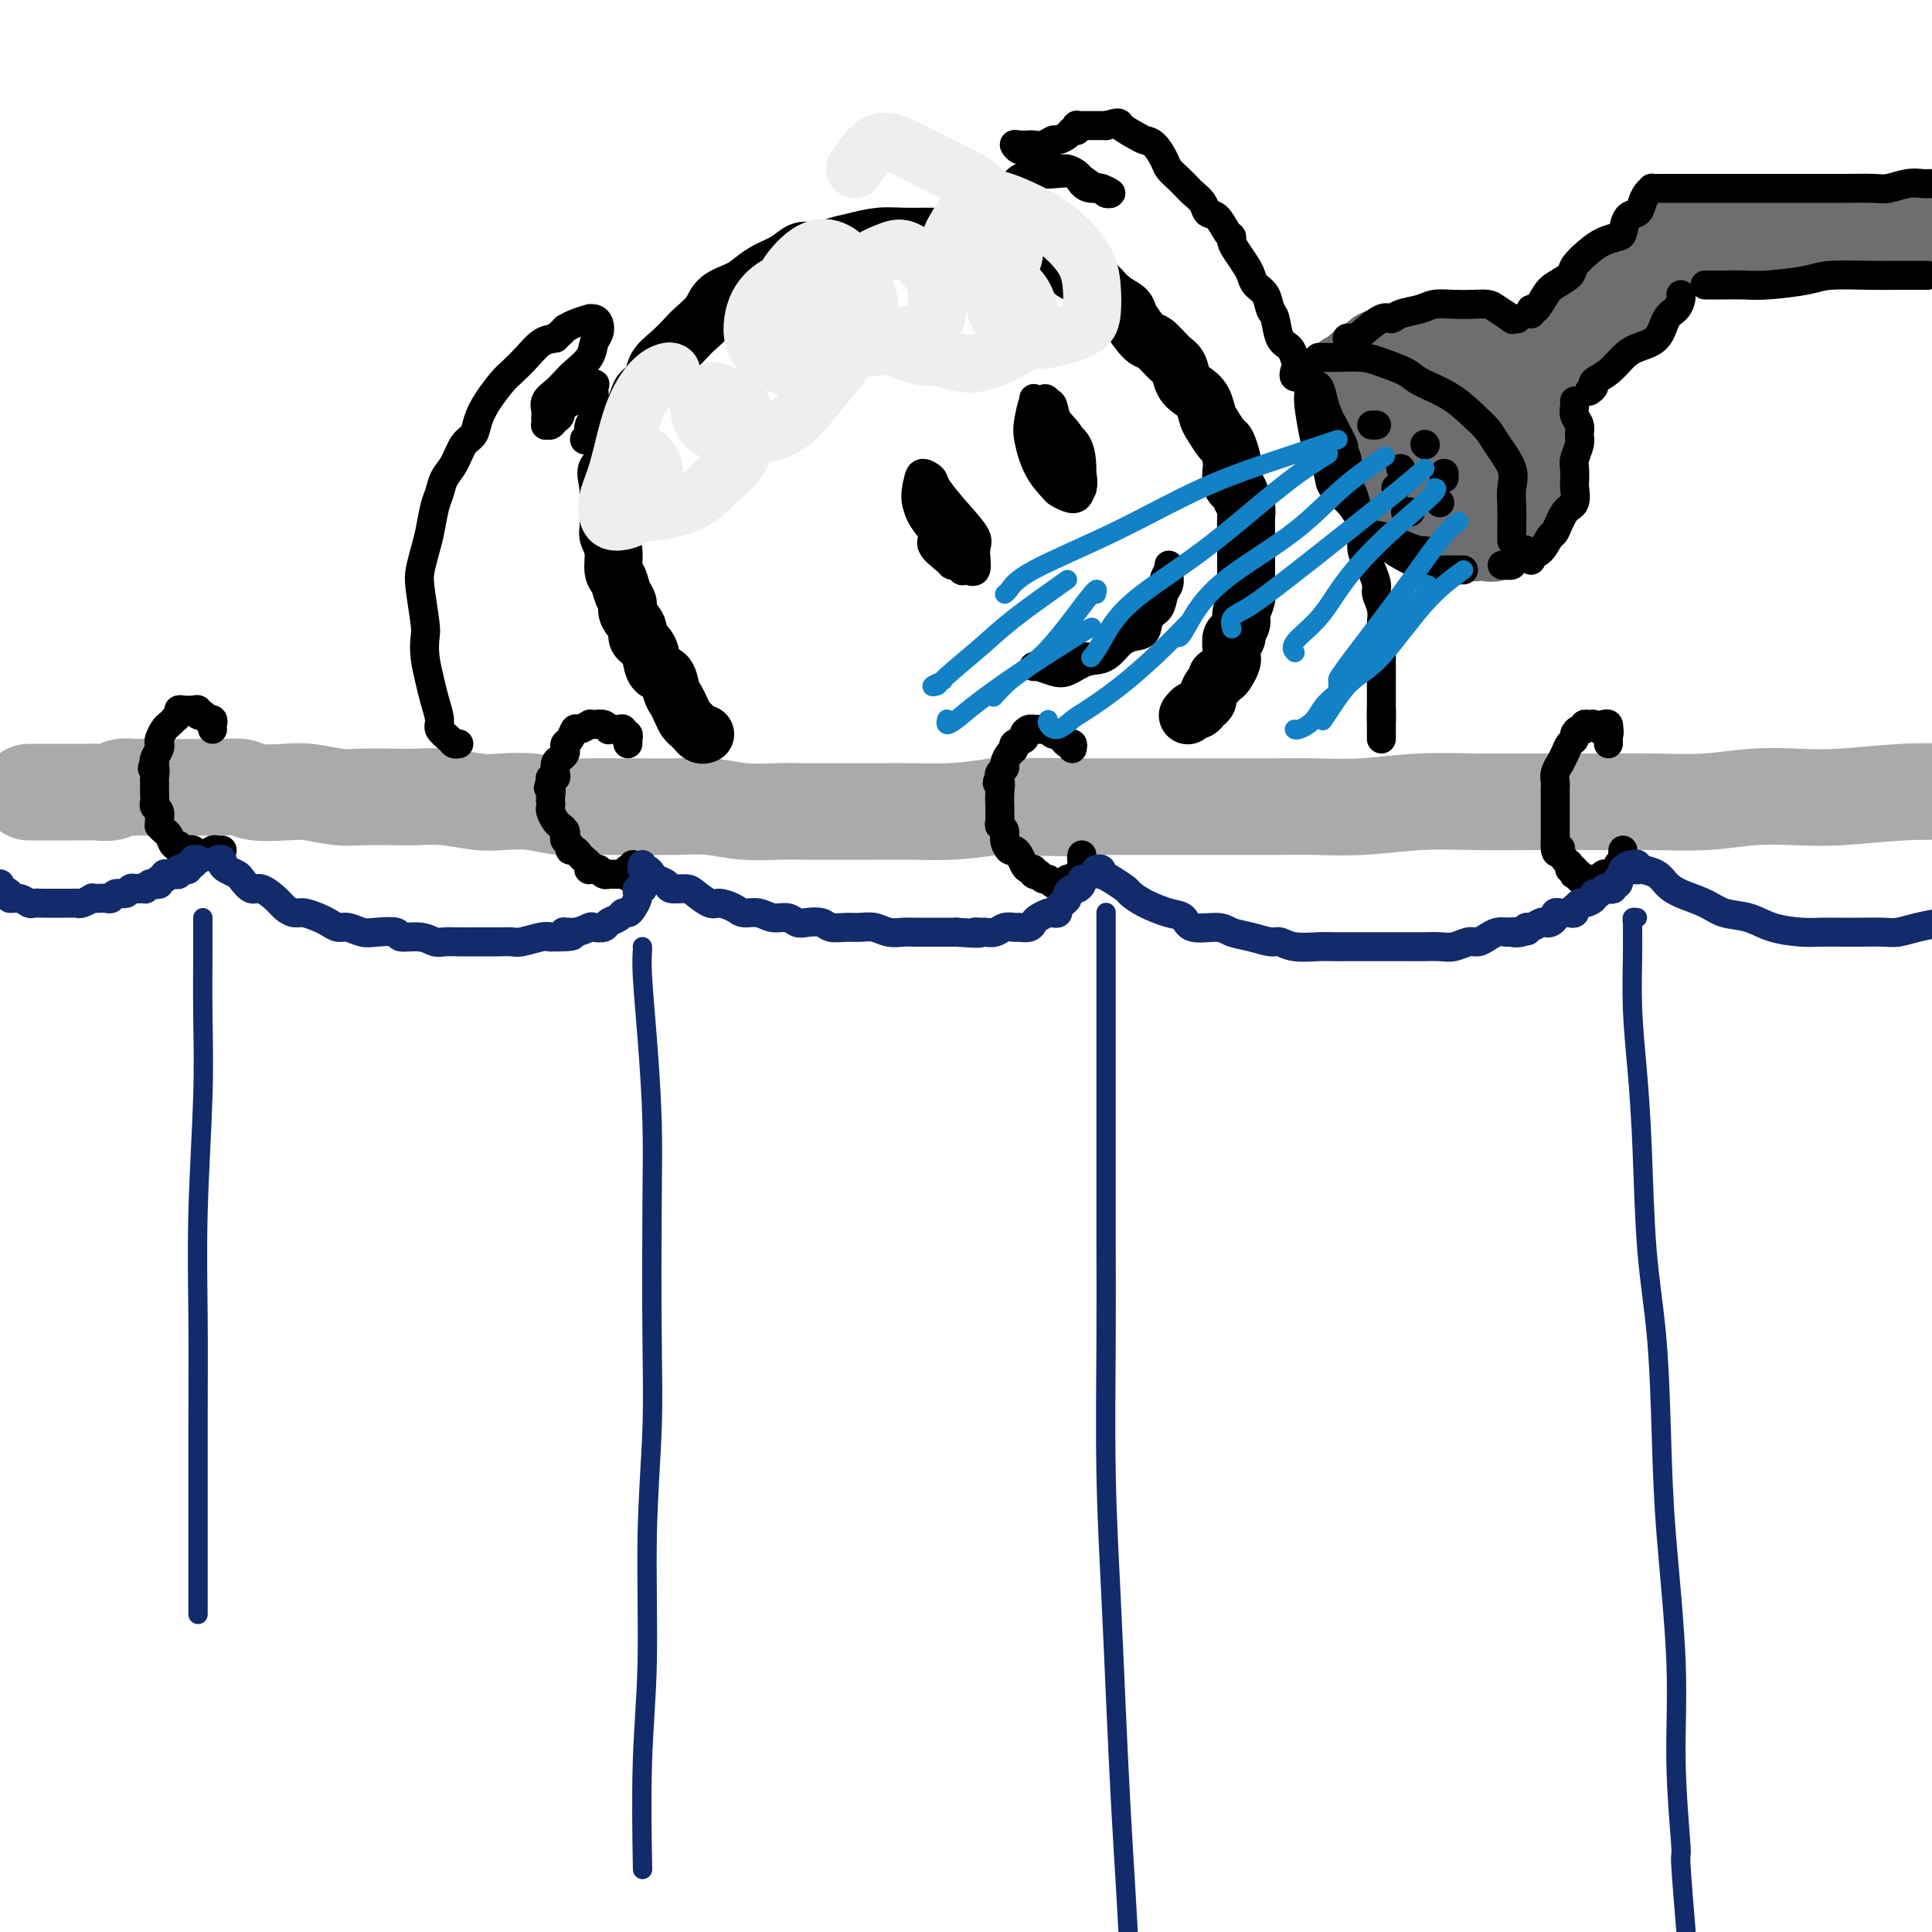 <svg viewBox='0 0 400 400' version='1.1' xmlns='http://www.w3.org/2000/svg' xmlns:xlink='http://www.w3.org/1999/xlink'><g fill='none' stroke='rgb(109,110,112)' stroke-width='20' stroke-linecap='round' stroke-linejoin='round'><path d='M286,84c-0.046,-0.362 -0.092,-0.724 0,-1c0.092,-0.276 0.323,-0.466 0,-1c-0.323,-0.534 -1.200,-1.414 -2,-2c-0.800,-0.586 -1.523,-0.880 -2,-1c-0.477,-0.120 -0.707,-0.067 -1,0c-0.293,0.067 -0.647,0.148 -1,0c-0.353,-0.148 -0.705,-0.525 -1,0c-0.295,0.525 -0.533,1.953 0,4c0.533,2.047 1.838,4.712 3,7c1.162,2.288 2.181,4.200 4,6c1.819,1.800 4.437,3.487 6,5c1.563,1.513 2.072,2.851 3,4c0.928,1.149 2.276,2.111 4,3c1.724,0.889 3.823,1.707 5,2c1.177,0.293 1.431,0.060 2,0c0.569,-0.060 1.454,0.051 2,0c0.546,-0.051 0.753,-0.265 1,-1c0.247,-0.735 0.534,-1.993 0,-4c-0.534,-2.007 -1.889,-4.765 -3,-7c-1.111,-2.235 -1.980,-3.947 -4,-6c-2.020,-2.053 -5.193,-4.447 -7,-6c-1.807,-1.553 -2.250,-2.266 -3,-3c-0.750,-0.734 -1.808,-1.488 -3,-2c-1.192,-0.512 -2.517,-0.783 -3,-1c-0.483,-0.217 -0.123,-0.382 0,0c0.123,0.382 0.011,1.310 0,3c-0.011,1.690 0.080,4.144 1,6c0.920,1.856 2.669,3.116 4,5c1.331,1.884 2.243,4.392 4,6c1.757,1.608 4.359,2.317 6,3c1.641,0.683 2.320,1.342 3,2'/><path d='M304,105c1.977,0.915 2.420,0.701 3,1c0.580,0.299 1.296,1.110 2,1c0.704,-0.110 1.397,-1.141 2,-2c0.603,-0.859 1.115,-1.548 1,-3c-0.115,-1.452 -0.857,-3.669 -2,-6c-1.143,-2.331 -2.686,-4.776 -4,-7c-1.314,-2.224 -2.399,-4.228 -4,-6c-1.601,-1.772 -3.720,-3.313 -5,-4c-1.280,-0.687 -1.722,-0.522 -3,-1c-1.278,-0.478 -3.390,-1.600 -5,-2c-1.610,-0.400 -2.716,-0.079 -3,0c-0.284,0.079 0.253,-0.085 0,0c-0.253,0.085 -1.296,0.420 -2,1c-0.704,0.580 -1.070,1.404 -1,3c0.070,1.596 0.575,3.962 1,6c0.425,2.038 0.768,3.748 2,6c1.232,2.252 3.351,5.045 5,7c1.649,1.955 2.827,3.073 4,4c1.173,0.927 2.343,1.664 4,3c1.657,1.336 3.803,3.270 5,4c1.197,0.730 1.444,0.254 2,0c0.556,-0.254 1.421,-0.288 2,0c0.579,0.288 0.874,0.897 1,0c0.126,-0.897 0.085,-3.302 0,-5c-0.085,-1.698 -0.213,-2.690 -1,-5c-0.787,-2.310 -2.235,-5.939 -4,-8c-1.765,-2.061 -3.849,-2.555 -5,-3c-1.151,-0.445 -1.370,-0.841 -2,-2c-0.630,-1.159 -1.669,-3.081 -3,-4c-1.331,-0.919 -2.952,-0.834 -4,-1c-1.048,-0.166 -1.524,-0.583 -2,-1'/><path d='M288,81c-2.895,-1.928 -2.134,-1.249 -2,-1c0.134,0.249 -0.360,0.068 -1,0c-0.640,-0.068 -1.427,-0.024 -2,0c-0.573,0.024 -0.933,0.029 -1,0c-0.067,-0.029 0.159,-0.090 0,0c-0.159,0.090 -0.703,0.331 -1,1c-0.297,0.669 -0.348,1.764 0,3c0.348,1.236 1.095,2.611 2,4c0.905,1.389 1.968,2.793 3,4c1.032,1.207 2.034,2.219 3,3c0.966,0.781 1.894,1.332 3,2c1.106,0.668 2.388,1.453 3,2c0.612,0.547 0.555,0.857 1,1c0.445,0.143 1.391,0.120 2,0c0.609,-0.120 0.879,-0.335 1,-1c0.121,-0.665 0.092,-1.778 0,-3c-0.092,-1.222 -0.248,-2.552 -1,-4c-0.752,-1.448 -2.099,-3.014 -3,-4c-0.901,-0.986 -1.355,-1.391 -2,-2c-0.645,-0.609 -1.482,-1.421 -2,-2c-0.518,-0.579 -0.717,-0.926 -1,-1c-0.283,-0.074 -0.650,0.124 -1,0c-0.350,-0.124 -0.682,-0.569 -1,-1c-0.318,-0.431 -0.621,-0.848 -1,-1c-0.379,-0.152 -0.834,-0.041 -1,0c-0.166,0.041 -0.045,0.011 0,0c0.045,-0.011 0.013,-0.003 0,0c-0.013,0.003 -0.006,0.002 0,0'/><path d='M285,81c0.122,-0.453 0.244,-0.906 0,-1c-0.244,-0.094 -0.854,0.172 -1,0c-0.146,-0.172 0.171,-0.782 0,-1c-0.171,-0.218 -0.830,-0.043 -1,0c-0.170,0.043 0.151,-0.045 0,0c-0.151,0.045 -0.772,0.222 -1,0c-0.228,-0.222 -0.061,-0.843 0,-1c0.061,-0.157 0.016,0.150 0,0c-0.016,-0.150 -0.005,-0.757 0,-1c0.005,-0.243 0.002,-0.121 0,0'/><path d='M282,77c-0.225,-0.559 0.714,0.042 1,0c0.286,-0.042 -0.081,-0.728 0,-1c0.081,-0.272 0.610,-0.129 1,0c0.390,0.129 0.639,0.245 1,0c0.361,-0.245 0.833,-0.850 1,-1c0.167,-0.150 0.030,0.156 0,0c-0.030,-0.156 0.048,-0.773 0,-1c-0.048,-0.227 -0.220,-0.065 0,0c0.220,0.065 0.834,0.031 1,0c0.166,-0.031 -0.115,-0.061 0,0c0.115,0.061 0.625,0.212 1,0c0.375,-0.212 0.615,-0.788 1,-1c0.385,-0.212 0.915,-0.060 1,0c0.085,0.060 -0.276,0.026 0,0c0.276,-0.026 1.190,-0.046 2,0c0.810,0.046 1.517,0.156 2,0c0.483,-0.156 0.741,-0.578 1,-1'/><path d='M295,72c1.920,-0.773 0.219,-0.207 0,0c-0.219,0.207 1.043,0.054 2,0c0.957,-0.054 1.608,-0.011 2,0c0.392,0.011 0.525,-0.011 1,0c0.475,0.011 1.293,0.055 2,0c0.707,-0.055 1.302,-0.211 2,0c0.698,0.211 1.500,0.788 2,1c0.500,0.212 0.697,0.061 1,0c0.303,-0.061 0.712,-0.030 1,0c0.288,0.030 0.456,0.061 1,0c0.544,-0.061 1.465,-0.212 2,0c0.535,0.212 0.683,0.788 1,1c0.317,0.212 0.803,0.061 1,0c0.197,-0.061 0.105,-0.030 0,0c-0.105,0.030 -0.224,0.060 0,0c0.224,-0.060 0.791,-0.208 1,0c0.209,0.208 0.060,0.774 0,1c-0.060,0.226 -0.030,0.113 0,0'/><path d='M311,108c-0.081,-0.444 -0.161,-0.889 0,-1c0.161,-0.111 0.564,0.111 1,0c0.436,-0.111 0.904,-0.553 1,-1c0.096,-0.447 -0.181,-0.897 0,-1c0.181,-0.103 0.819,0.141 1,0c0.181,-0.141 -0.096,-0.667 0,-1c0.096,-0.333 0.565,-0.474 1,-1c0.435,-0.526 0.834,-1.436 1,-2c0.166,-0.564 0.097,-0.781 0,-1c-0.097,-0.219 -0.222,-0.439 0,-1c0.222,-0.561 0.790,-1.465 1,-2c0.210,-0.535 0.060,-0.703 0,-1c-0.060,-0.297 -0.030,-0.724 0,-1c0.030,-0.276 0.061,-0.403 0,-1c-0.061,-0.597 -0.212,-1.666 0,-2c0.212,-0.334 0.789,0.065 1,0c0.211,-0.065 0.057,-0.595 0,-1c-0.057,-0.405 -0.015,-0.686 0,-1c0.015,-0.314 0.004,-0.662 0,-1c-0.004,-0.338 -0.001,-0.668 0,-1c0.001,-0.332 0.000,-0.667 0,-1c-0.000,-0.333 0.001,-0.663 0,-1c-0.001,-0.337 -0.004,-0.682 0,-1c0.004,-0.318 0.015,-0.610 0,-1c-0.015,-0.390 -0.056,-0.879 0,-1c0.056,-0.121 0.208,0.125 0,0c-0.208,-0.125 -0.777,-0.621 -1,-1c-0.223,-0.379 -0.098,-0.640 0,-1c0.098,-0.360 0.171,-0.817 0,-1c-0.171,-0.183 -0.585,-0.091 -1,0'/><path d='M316,80c-0.167,-2.833 -0.083,-1.417 0,0'/><path d='M316,79c0.416,0.007 0.832,0.014 1,0c0.168,-0.014 0.086,-0.049 0,0c-0.086,0.049 -0.178,0.181 0,0c0.178,-0.181 0.626,-0.675 1,-1c0.374,-0.325 0.674,-0.481 1,-1c0.326,-0.519 0.679,-1.399 1,-2c0.321,-0.601 0.611,-0.921 1,-1c0.389,-0.079 0.877,0.085 1,0c0.123,-0.085 -0.121,-0.418 0,-1c0.121,-0.582 0.606,-1.411 1,-2c0.394,-0.589 0.697,-0.937 1,-1c0.303,-0.063 0.605,0.158 1,0c0.395,-0.158 0.883,-0.694 1,-1c0.117,-0.306 -0.138,-0.383 0,-1c0.138,-0.617 0.670,-1.776 1,-2c0.330,-0.224 0.460,0.487 1,0c0.540,-0.487 1.492,-2.171 2,-3c0.508,-0.829 0.574,-0.804 1,-1c0.426,-0.196 1.212,-0.615 2,-1c0.788,-0.385 1.577,-0.737 2,-1c0.423,-0.263 0.481,-0.438 1,-1c0.519,-0.562 1.501,-1.513 2,-2c0.499,-0.487 0.516,-0.511 1,-1c0.484,-0.489 1.435,-1.441 2,-2c0.565,-0.559 0.744,-0.723 1,-1c0.256,-0.277 0.590,-0.666 1,-1c0.410,-0.334 0.897,-0.612 1,-1c0.103,-0.388 -0.179,-0.888 0,-1c0.179,-0.112 0.817,0.162 1,0c0.183,-0.162 -0.091,-0.761 0,-1c0.091,-0.239 0.545,-0.120 1,0'/><path d='M346,49c4.444,-4.667 0.556,-1.333 -1,0c-1.556,1.333 -0.778,0.667 0,0'/><path d='M349,49c0.335,0.000 0.670,0.000 1,0c0.330,-0.000 0.654,-0.000 1,0c0.346,0.000 0.715,0.000 1,0c0.285,-0.000 0.488,-0.000 1,0c0.512,0.000 1.333,0.000 2,0c0.667,-0.000 1.180,-0.000 2,0c0.820,0.000 1.947,0.000 3,0c1.053,-0.000 2.033,-0.000 3,0c0.967,0.000 1.922,0.000 3,0c1.078,-0.000 2.279,-0.000 3,0c0.721,0.000 0.964,0.000 2,0c1.036,-0.000 2.867,-0.000 4,0c1.133,0.000 1.568,0.001 2,0c0.432,-0.001 0.859,-0.004 2,0c1.141,0.004 2.995,0.015 4,0c1.005,-0.015 1.160,-0.057 2,0c0.840,0.057 2.365,0.211 3,0c0.635,-0.211 0.379,-0.789 1,-1c0.621,-0.211 2.119,-0.057 3,0c0.881,0.057 1.143,0.015 2,0c0.857,-0.015 2.308,-0.004 3,0c0.692,0.004 0.626,0.001 1,0c0.374,-0.001 1.187,-0.001 2,0'/></g>
<g fill='none' stroke='rgb(170,170,170)' stroke-width='20' stroke-linecap='round' stroke-linejoin='round'><path d='M6,164c0.024,-0.000 0.047,-0.000 0,0c-0.047,0.000 -0.166,0.000 0,0c0.166,-0.000 0.616,-0.000 1,0c0.384,0.000 0.701,0.000 1,0c0.299,-0.000 0.579,-0.000 1,0c0.421,0.000 0.985,0.000 1,0c0.015,-0.000 -0.517,-0.000 0,0c0.517,0.000 2.082,0.001 3,0c0.918,-0.001 1.190,-0.004 2,0c0.810,0.004 2.159,0.015 3,0c0.841,-0.015 1.174,-0.056 2,0c0.826,0.056 2.146,0.207 3,0c0.854,-0.207 1.244,-0.774 2,-1c0.756,-0.226 1.878,-0.113 3,0'/><path d='M28,163c3.727,-0.155 2.043,-0.041 2,0c-0.043,0.041 1.553,0.010 3,0c1.447,-0.010 2.744,0.001 4,0c1.256,-0.001 2.471,-0.014 4,0c1.529,0.014 3.372,0.055 5,0c1.628,-0.055 3.040,-0.207 4,0c0.960,0.207 1.467,0.774 3,1c1.533,0.226 4.091,0.113 6,0c1.909,-0.113 3.170,-0.226 5,0c1.830,0.226 4.230,0.792 6,1c1.770,0.208 2.910,0.060 5,0c2.090,-0.060 5.131,-0.030 7,0c1.869,0.030 2.568,0.060 4,0c1.432,-0.060 3.599,-0.208 6,0c2.401,0.208 5.036,0.774 7,1c1.964,0.226 3.256,0.113 5,0c1.744,-0.113 3.940,-0.227 6,0c2.060,0.227 3.984,0.793 6,1c2.016,0.207 4.123,0.054 6,0c1.877,-0.054 3.525,-0.011 5,0c1.475,0.011 2.777,-0.011 5,0c2.223,0.011 5.366,0.056 8,0c2.634,-0.056 4.760,-0.211 7,0c2.240,0.211 4.593,0.789 7,1c2.407,0.211 4.868,0.056 7,0c2.132,-0.056 3.935,-0.014 6,0c2.065,0.014 4.390,0.001 7,0c2.610,-0.001 5.504,0.010 8,0c2.496,-0.010 4.595,-0.041 7,0c2.405,0.041 5.116,0.155 8,0c2.884,-0.155 5.942,-0.577 9,-1'/><path d='M206,167c29.162,0.619 13.068,0.166 9,0c-4.068,-0.166 3.892,-0.044 9,0c5.108,0.044 7.366,0.012 10,0c2.634,-0.012 5.644,-0.002 8,0c2.356,0.002 4.056,-0.003 8,0c3.944,0.003 10.130,0.015 14,0c3.870,-0.015 5.423,-0.057 8,0c2.577,0.057 6.177,0.211 10,0c3.823,-0.211 7.869,-0.789 12,-1c4.131,-0.211 8.348,-0.056 12,0c3.652,0.056 6.738,0.011 11,0c4.262,-0.011 9.698,0.011 14,0c4.302,-0.011 7.470,-0.054 11,0c3.530,0.054 7.423,0.207 11,0c3.577,-0.207 6.837,-0.774 10,-1c3.163,-0.226 6.229,-0.112 9,0c2.771,0.112 5.246,0.223 9,0c3.754,-0.223 8.787,-0.778 13,-1c4.213,-0.222 7.607,-0.111 11,0'/></g>
<g fill='none' stroke='rgb(0,0,0)' stroke-width='6' stroke-linecap='round' stroke-linejoin='round'><path d='M44,151c-0.033,-0.312 -0.065,-0.623 0,-1c0.065,-0.377 0.229,-0.819 0,-1c-0.229,-0.181 -0.850,-0.100 -1,0c-0.150,0.100 0.171,0.219 0,0c-0.171,-0.219 -0.832,-0.777 -1,-1c-0.168,-0.223 0.159,-0.112 0,0c-0.159,0.112 -0.803,0.225 -1,0c-0.197,-0.225 0.053,-0.790 0,-1c-0.053,-0.210 -0.411,-0.066 -1,0c-0.589,0.066 -1.411,0.055 -2,0c-0.589,-0.055 -0.945,-0.155 -1,0c-0.055,0.155 0.193,0.565 0,1c-0.193,0.435 -0.826,0.894 -1,1c-0.174,0.106 0.111,-0.140 0,0c-0.111,0.140 -0.617,0.666 -1,1c-0.383,0.334 -0.642,0.474 -1,1c-0.358,0.526 -0.814,1.436 -1,2c-0.186,0.564 -0.101,0.780 0,1c0.101,0.220 0.220,0.444 0,1c-0.220,0.556 -0.777,1.445 -1,2c-0.223,0.555 -0.111,0.778 0,1'/><path d='M32,158c-0.928,1.825 -0.249,0.887 0,1c0.249,0.113 0.067,1.277 0,2c-0.067,0.723 -0.019,1.006 0,1c0.019,-0.006 0.009,-0.301 0,0c-0.009,0.301 -0.017,1.197 0,2c0.017,0.803 0.057,1.511 0,2c-0.057,0.489 -0.212,0.757 0,1c0.212,0.243 0.792,0.461 1,1c0.208,0.539 0.045,1.400 0,2c-0.045,0.600 0.029,0.939 0,1c-0.029,0.061 -0.162,-0.156 0,0c0.162,0.156 0.617,0.687 1,1c0.383,0.313 0.694,0.410 1,1c0.306,0.590 0.607,1.675 1,2c0.393,0.325 0.879,-0.110 1,0c0.121,0.110 -0.121,0.765 0,1c0.121,0.235 0.606,0.049 1,0c0.394,-0.049 0.698,0.040 1,0c0.302,-0.040 0.602,-0.207 1,0c0.398,0.207 0.894,0.789 1,1c0.106,0.211 -0.179,0.053 0,0c0.179,-0.053 0.823,-0.000 1,0c0.177,0.000 -0.111,-0.053 0,0c0.111,0.053 0.622,0.210 1,0c0.378,-0.210 0.623,-0.788 1,-1c0.377,-0.212 0.884,-0.057 1,0c0.116,0.057 -0.161,0.015 0,0c0.161,-0.015 0.760,-0.004 1,0c0.240,0.004 0.120,0.002 0,0'/><path d='M130,154c0.009,-0.455 0.017,-0.910 0,-1c-0.017,-0.090 -0.060,0.186 0,0c0.060,-0.186 0.224,-0.834 0,-1c-0.224,-0.166 -0.834,0.152 -1,0c-0.166,-0.152 0.114,-0.772 0,-1c-0.114,-0.228 -0.621,-0.065 -1,0c-0.379,0.065 -0.630,0.032 -1,0c-0.370,-0.032 -0.859,-0.061 -1,0c-0.141,0.061 0.067,0.213 0,0c-0.067,-0.213 -0.408,-0.790 -1,-1c-0.592,-0.210 -1.433,-0.052 -2,0c-0.567,0.052 -0.859,-0.002 -1,0c-0.141,0.002 -0.132,0.060 0,0c0.132,-0.060 0.385,-0.237 0,0c-0.385,0.237 -1.410,0.890 -2,1c-0.590,0.110 -0.746,-0.321 -1,0c-0.254,0.321 -0.607,1.396 -1,2c-0.393,0.604 -0.827,0.738 -1,1c-0.173,0.262 -0.085,0.651 0,1c0.085,0.349 0.167,0.658 0,1c-0.167,0.342 -0.584,0.718 -1,1c-0.416,0.282 -0.830,0.471 -1,1c-0.170,0.529 -0.097,1.400 0,2c0.097,0.600 0.218,0.931 0,1c-0.218,0.069 -0.777,-0.123 -1,0c-0.223,0.123 -0.112,0.562 0,1'/><path d='M114,162c-0.928,1.819 -0.249,0.868 0,1c0.249,0.132 0.070,1.348 0,2c-0.070,0.652 -0.029,0.739 0,1c0.029,0.261 0.045,0.696 0,1c-0.045,0.304 -0.152,0.477 0,1c0.152,0.523 0.563,1.397 1,2c0.437,0.603 0.901,0.935 1,1c0.099,0.065 -0.166,-0.138 0,0c0.166,0.138 0.762,0.615 1,1c0.238,0.385 0.119,0.677 0,1c-0.119,0.323 -0.239,0.678 0,1c0.239,0.322 0.837,0.611 1,1c0.163,0.389 -0.110,0.877 0,1c0.110,0.123 0.604,-0.121 1,0c0.396,0.121 0.694,0.607 1,1c0.306,0.393 0.621,0.694 1,1c0.379,0.306 0.823,0.617 1,1c0.177,0.383 0.089,0.838 0,1c-0.089,0.162 -0.177,0.029 0,0c0.177,-0.029 0.621,0.045 1,0c0.379,-0.045 0.693,-0.208 1,0c0.307,0.208 0.607,0.788 1,1c0.393,0.212 0.879,0.057 1,0c0.121,-0.057 -0.122,-0.015 0,0c0.122,0.015 0.610,0.004 1,0c0.390,-0.004 0.683,-0.001 1,0c0.317,0.001 0.659,0.001 1,0'/><path d='M129,181c2.079,1.142 1.275,0.499 1,0c-0.275,-0.499 -0.021,-0.852 0,-1c0.021,-0.148 -0.190,-0.091 0,0c0.190,0.091 0.782,0.217 1,0c0.218,-0.217 0.062,-0.776 0,-1c-0.062,-0.224 -0.031,-0.112 0,0'/><path d='M222,155c0.089,-0.444 0.179,-0.889 0,-1c-0.179,-0.111 -0.625,0.110 -1,0c-0.375,-0.110 -0.678,-0.551 -1,-1c-0.322,-0.449 -0.663,-0.905 -1,-1c-0.337,-0.095 -0.669,0.171 -1,0c-0.331,-0.171 -0.662,-0.778 -1,-1c-0.338,-0.222 -0.682,-0.060 -1,0c-0.318,0.060 -0.611,0.019 -1,0c-0.389,-0.019 -0.873,-0.016 -1,0c-0.127,0.016 0.102,0.046 0,0c-0.102,-0.046 -0.534,-0.167 -1,0c-0.466,0.167 -0.965,0.621 -1,1c-0.035,0.379 0.393,0.683 0,1c-0.393,0.317 -1.607,0.648 -2,1c-0.393,0.352 0.035,0.724 0,1c-0.035,0.276 -0.531,0.455 -1,1c-0.469,0.545 -0.909,1.455 -1,2c-0.091,0.545 0.168,0.724 0,1c-0.168,0.276 -0.762,0.650 -1,1c-0.238,0.350 -0.119,0.675 0,1'/><path d='M207,161c-1.083,1.699 -0.290,0.945 0,1c0.290,0.055 0.077,0.918 0,2c-0.077,1.082 -0.017,2.383 0,3c0.017,0.617 -0.010,0.549 0,1c0.010,0.451 0.058,1.421 0,2c-0.058,0.579 -0.223,0.767 0,1c0.223,0.233 0.833,0.509 1,1c0.167,0.491 -0.110,1.196 0,2c0.110,0.804 0.607,1.708 1,2c0.393,0.292 0.684,-0.028 1,0c0.316,0.028 0.658,0.403 1,1c0.342,0.597 0.684,1.414 1,2c0.316,0.586 0.606,0.941 1,1c0.394,0.059 0.893,-0.176 1,0c0.107,0.176 -0.179,0.764 0,1c0.179,0.236 0.821,0.120 1,0c0.179,-0.120 -0.106,-0.242 0,0c0.106,0.242 0.602,0.849 1,1c0.398,0.151 0.698,-0.155 1,0c0.302,0.155 0.606,0.769 1,1c0.394,0.231 0.879,0.077 1,0c0.121,-0.077 -0.123,-0.077 0,0c0.123,0.077 0.611,0.232 1,0c0.389,-0.232 0.679,-0.851 1,-1c0.321,-0.149 0.675,0.171 1,0c0.325,-0.171 0.623,-0.834 1,-1c0.377,-0.166 0.833,0.166 1,0c0.167,-0.166 0.045,-0.828 0,-1c-0.045,-0.172 -0.012,0.146 0,0c0.012,-0.146 0.003,-0.756 0,-1c-0.003,-0.244 -0.002,-0.122 0,0'/><path d='M224,179c0.619,-0.786 0.167,-0.750 0,-1c-0.167,-0.250 -0.048,-0.786 0,-1c0.048,-0.214 0.024,-0.107 0,0'/><path d='M332,150c0.423,-0.120 0.845,-0.240 1,0c0.155,0.240 0.041,0.839 0,1c-0.041,0.161 -0.011,-0.118 0,0c0.011,0.118 0.003,0.631 0,1c-0.003,0.369 -0.001,0.594 0,1c0.001,0.406 0.000,0.994 0,1c-0.000,0.006 -0.000,-0.570 0,-1c0.000,-0.430 0.000,-0.715 0,-1'/><path d='M333,152c0.219,0.082 0.266,-0.714 0,-1c-0.266,-0.286 -0.844,-0.062 -1,0c-0.156,0.062 0.112,-0.037 0,0c-0.112,0.037 -0.604,0.210 -1,0c-0.396,-0.210 -0.697,-0.803 -1,-1c-0.303,-0.197 -0.607,0.003 -1,0c-0.393,-0.003 -0.875,-0.208 -1,0c-0.125,0.208 0.107,0.829 0,1c-0.107,0.171 -0.553,-0.106 -1,0c-0.447,0.106 -0.894,0.597 -1,1c-0.106,0.403 0.130,0.719 0,1c-0.130,0.281 -0.627,0.526 -1,1c-0.373,0.474 -0.622,1.178 -1,2c-0.378,0.822 -0.886,1.764 -1,2c-0.114,0.236 0.166,-0.232 0,0c-0.166,0.232 -0.776,1.165 -1,2c-0.224,0.835 -0.060,1.571 0,2c0.060,0.429 0.016,0.552 0,1c-0.016,0.448 -0.004,1.220 0,2c0.004,0.780 0.001,1.566 0,2c-0.001,0.434 -0.000,0.515 0,1c0.000,0.485 0.000,1.373 0,2c-0.000,0.627 -0.000,0.993 0,1c0.000,0.007 0.000,-0.344 0,0c-0.000,0.344 -0.000,1.384 0,2c0.000,0.616 0.000,0.808 0,1'/><path d='M322,174c-0.226,3.576 0.709,2.517 1,2c0.291,-0.517 -0.062,-0.493 0,0c0.062,0.493 0.539,1.456 1,2c0.461,0.544 0.907,0.668 1,1c0.093,0.332 -0.167,0.873 0,1c0.167,0.127 0.762,-0.158 1,0c0.238,0.158 0.119,0.760 0,1c-0.119,0.240 -0.240,0.117 0,0c0.240,-0.117 0.839,-0.227 1,0c0.161,0.227 -0.115,0.793 0,1c0.115,0.207 0.622,0.057 1,0c0.378,-0.057 0.626,-0.019 1,0c0.374,0.019 0.874,0.019 1,0c0.126,-0.019 -0.121,-0.058 0,0c0.121,0.058 0.611,0.213 1,0c0.389,-0.213 0.679,-0.793 1,-1c0.321,-0.207 0.674,-0.042 1,0c0.326,0.042 0.623,-0.041 1,0c0.377,0.041 0.832,0.204 1,0c0.168,-0.204 0.049,-0.776 0,-1c-0.049,-0.224 -0.027,-0.101 0,0c0.027,0.101 0.060,0.181 0,0c-0.060,-0.181 -0.212,-0.623 0,-1c0.212,-0.377 0.789,-0.689 1,-1c0.211,-0.311 0.057,-0.622 0,-1c-0.057,-0.378 -0.016,-0.822 0,-1c0.016,-0.178 0.008,-0.089 0,0'/></g>
<g fill='none' stroke='rgb(18,43,106)' stroke-width='6' stroke-linecap='round' stroke-linejoin='round'><path d='M0,183c0.064,0.444 0.128,0.889 0,1c-0.128,0.111 -0.448,-0.110 0,0c0.448,0.110 1.663,0.551 2,1c0.337,0.449 -0.205,0.905 0,1c0.205,0.095 1.155,-0.171 2,0c0.845,0.171 1.583,0.778 2,1c0.417,0.222 0.511,0.060 1,0c0.489,-0.060 1.373,-0.016 2,0c0.627,0.016 0.998,0.004 1,0c0.002,-0.004 -0.364,-0.001 0,0c0.364,0.001 1.458,0.001 2,0c0.542,-0.001 0.531,-0.004 1,0c0.469,0.004 1.417,0.015 2,0c0.583,-0.015 0.799,-0.057 1,0c0.201,0.057 0.386,0.211 1,0c0.614,-0.211 1.656,-0.788 2,-1c0.344,-0.212 -0.011,-0.061 0,0c0.011,0.061 0.388,0.031 1,0c0.612,-0.031 1.459,-0.065 2,0c0.541,0.065 0.775,0.227 1,0c0.225,-0.227 0.442,-0.844 1,-1c0.558,-0.156 1.458,0.150 2,0c0.542,-0.150 0.726,-0.757 1,-1c0.274,-0.243 0.637,-0.121 1,0'/><path d='M28,184c3.566,-0.460 1.480,-0.109 1,0c-0.480,0.109 0.646,-0.022 1,0c0.354,0.022 -0.064,0.198 0,0c0.064,-0.198 0.610,-0.770 1,-1c0.390,-0.230 0.626,-0.118 1,0c0.374,0.118 0.888,0.242 1,0c0.112,-0.242 -0.176,-0.849 0,-1c0.176,-0.151 0.817,0.156 1,0c0.183,-0.156 -0.090,-0.773 0,-1c0.090,-0.227 0.545,-0.065 1,0c0.455,0.065 0.911,0.031 1,0c0.089,-0.031 -0.187,-0.061 0,0c0.187,0.061 0.839,0.214 1,0c0.161,-0.214 -0.168,-0.793 0,-1c0.168,-0.207 0.834,-0.040 1,0c0.166,0.040 -0.167,-0.046 0,0c0.167,0.046 0.833,0.222 1,0c0.167,-0.222 -0.165,-0.844 0,-1c0.165,-0.156 0.828,0.154 1,0c0.172,-0.154 -0.146,-0.772 0,-1c0.146,-0.228 0.756,-0.065 1,0c0.244,0.065 0.122,0.033 0,0'/><path d='M45,178c0.438,-0.090 0.876,-0.180 1,0c0.124,0.180 -0.066,0.631 0,1c0.066,0.369 0.387,0.658 1,1c0.613,0.342 1.519,0.739 2,1c0.481,0.261 0.537,0.388 1,1c0.463,0.612 1.331,1.709 2,2c0.669,0.291 1.137,-0.224 2,0c0.863,0.224 2.122,1.187 3,2c0.878,0.813 1.376,1.474 2,2c0.624,0.526 1.375,0.915 2,1c0.625,0.085 1.125,-0.136 2,0c0.875,0.136 2.125,0.629 3,1c0.875,0.371 1.377,0.622 2,1c0.623,0.378 1.369,0.885 2,1c0.631,0.115 1.146,-0.161 2,0c0.854,0.161 2.045,0.760 3,1c0.955,0.240 1.674,0.121 3,0c1.326,-0.121 3.261,-0.243 4,0c0.739,0.243 0.284,0.850 1,1c0.716,0.150 2.604,-0.156 4,0c1.396,0.156 2.298,0.774 3,1c0.702,0.226 1.202,0.061 2,0c0.798,-0.061 1.895,-0.017 3,0c1.105,0.017 2.219,0.005 3,0c0.781,-0.005 1.228,-0.005 2,0c0.772,0.005 1.870,0.015 3,0c1.130,-0.015 2.293,-0.056 3,0c0.707,0.056 0.960,0.207 2,0c1.040,-0.207 2.869,-0.774 4,-1c1.131,-0.226 1.566,-0.113 2,0'/><path d='M114,194c7.412,0.067 3.940,-0.766 3,-1c-0.940,-0.234 0.650,0.130 2,0c1.350,-0.130 2.460,-0.756 3,-1c0.540,-0.244 0.512,-0.108 1,0c0.488,0.108 1.493,0.187 2,0c0.507,-0.187 0.517,-0.641 1,-1c0.483,-0.359 1.440,-0.625 2,-1c0.560,-0.375 0.724,-0.861 1,-1c0.276,-0.139 0.663,0.069 1,0c0.337,-0.069 0.625,-0.415 1,-1c0.375,-0.585 0.836,-1.411 1,-2c0.164,-0.589 0.030,-0.942 0,-1c-0.030,-0.058 0.044,0.181 0,0c-0.044,-0.181 -0.208,-0.780 0,-1c0.208,-0.220 0.787,-0.059 1,0c0.213,0.059 0.061,0.017 0,0c-0.061,-0.017 -0.030,-0.008 0,0'/><path d='M133,179c-0.087,0.446 -0.174,0.893 0,1c0.174,0.107 0.608,-0.125 1,0c0.392,0.125 0.742,0.607 1,1c0.258,0.393 0.424,0.695 1,1c0.576,0.305 1.562,0.611 2,1c0.438,0.389 0.329,0.860 1,1c0.671,0.140 2.123,-0.051 3,0c0.877,0.051 1.179,0.343 2,1c0.821,0.657 2.162,1.677 3,2c0.838,0.323 1.172,-0.053 2,0c0.828,0.053 2.151,0.535 3,1c0.849,0.465 1.225,0.913 2,1c0.775,0.087 1.950,-0.187 3,0c1.050,0.187 1.976,0.834 3,1c1.024,0.166 2.146,-0.148 3,0c0.854,0.148 1.439,0.757 2,1c0.561,0.243 1.098,0.118 2,0c0.902,-0.118 2.170,-0.229 3,0c0.830,0.229 1.222,0.797 2,1c0.778,0.203 1.942,0.040 3,0c1.058,-0.040 2.012,0.042 3,0c0.988,-0.042 2.012,-0.207 3,0c0.988,0.207 1.940,0.788 3,1c1.060,0.212 2.228,0.057 3,0c0.772,-0.057 1.149,-0.015 2,0c0.851,0.015 2.177,0.004 3,0c0.823,-0.004 1.145,-0.001 2,0c0.855,0.001 2.244,0.000 3,0c0.756,-0.000 0.878,-0.000 1,0'/><path d='M198,193c6.733,0.463 4.566,0.120 4,0c-0.566,-0.120 0.468,-0.018 1,0c0.532,0.018 0.561,-0.048 1,0c0.439,0.048 1.287,0.210 2,0c0.713,-0.210 1.290,-0.791 2,-1c0.710,-0.209 1.551,-0.045 2,0c0.449,0.045 0.505,-0.030 1,0c0.495,0.030 1.428,0.166 2,0c0.572,-0.166 0.784,-0.632 1,-1c0.216,-0.368 0.435,-0.637 1,-1c0.565,-0.363 1.475,-0.818 2,-1c0.525,-0.182 0.667,-0.090 1,0c0.333,0.090 0.859,0.179 1,0c0.141,-0.179 -0.103,-0.626 0,-1c0.103,-0.374 0.552,-0.674 1,-1c0.448,-0.326 0.894,-0.679 1,-1c0.106,-0.321 -0.129,-0.612 0,-1c0.129,-0.388 0.623,-0.875 1,-1c0.377,-0.125 0.637,0.110 1,0c0.363,-0.110 0.829,-0.566 1,-1c0.171,-0.434 0.046,-0.848 0,-1c-0.046,-0.152 -0.013,-0.044 0,0c0.013,0.044 0.007,0.022 0,0'/><path d='M227,180c-0.111,0.031 -0.221,0.063 0,0c0.221,-0.063 0.774,-0.220 1,0c0.226,0.220 0.125,0.818 0,1c-0.125,0.182 -0.275,-0.051 0,0c0.275,0.051 0.976,0.385 2,1c1.024,0.615 2.372,1.511 3,2c0.628,0.489 0.535,0.569 1,1c0.465,0.431 1.486,1.211 3,2c1.514,0.789 3.520,1.588 5,2c1.480,0.412 2.432,0.439 3,1c0.568,0.561 0.750,1.657 2,2c1.250,0.343 3.566,-0.067 5,0c1.434,0.067 1.985,0.610 3,1c1.015,0.390 2.495,0.626 4,1c1.505,0.374 3.035,0.885 4,1c0.965,0.115 1.364,-0.165 2,0c0.636,0.165 1.509,0.776 3,1c1.491,0.224 3.601,0.060 5,0c1.399,-0.060 2.088,-0.016 3,0c0.912,0.016 2.047,0.004 3,0c0.953,-0.004 1.725,-0.001 3,0c1.275,0.001 3.055,0.000 4,0c0.945,-0.000 1.057,0.001 2,0c0.943,-0.001 2.718,-0.004 4,0c1.282,0.004 2.073,0.016 3,0c0.927,-0.016 1.992,-0.060 3,0c1.008,0.060 1.961,0.222 3,0c1.039,-0.222 2.165,-0.830 3,-1c0.835,-0.170 1.378,0.099 2,0c0.622,-0.099 1.321,-0.565 2,-1c0.679,-0.435 1.337,-0.839 2,-1c0.663,-0.161 1.332,-0.081 2,0'/><path d='M312,193c7.213,-0.482 3.246,-0.185 2,0c-1.246,0.185 0.230,0.260 1,0c0.770,-0.260 0.836,-0.853 1,-1c0.164,-0.147 0.426,0.154 1,0c0.574,-0.154 1.459,-0.763 2,-1c0.541,-0.237 0.736,-0.102 1,0c0.264,0.102 0.596,0.171 1,0c0.404,-0.171 0.882,-0.582 1,-1c0.118,-0.418 -0.122,-0.843 0,-1c0.122,-0.157 0.607,-0.046 1,0c0.393,0.046 0.693,0.028 1,0c0.307,-0.028 0.622,-0.064 1,0c0.378,0.064 0.821,0.228 1,0c0.179,-0.228 0.094,-0.848 0,-1c-0.094,-0.152 -0.198,0.166 0,0c0.198,-0.166 0.697,-0.814 1,-1c0.303,-0.186 0.410,0.090 1,0c0.590,-0.090 1.663,-0.546 2,-1c0.337,-0.454 -0.063,-0.905 0,-1c0.063,-0.095 0.590,0.167 1,0c0.410,-0.167 0.702,-0.762 1,-1c0.298,-0.238 0.602,-0.120 1,0c0.398,0.120 0.890,0.244 1,0c0.110,-0.244 -0.163,-0.854 0,-1c0.163,-0.146 0.762,0.171 1,0c0.238,-0.171 0.116,-0.830 0,-1c-0.116,-0.170 -0.227,0.148 0,0c0.227,-0.148 0.793,-0.761 1,-1c0.207,-0.239 0.056,-0.103 0,0c-0.056,0.103 -0.016,0.172 0,0c0.016,-0.172 0.008,-0.586 0,-1'/><path d='M336,180c1.833,-1.500 0.917,-0.750 0,0'/><path d='M338,179c0.420,-0.112 0.840,-0.224 1,0c0.160,0.224 0.059,0.784 0,1c-0.059,0.216 -0.075,0.088 0,0c0.075,-0.088 0.243,-0.137 1,0c0.757,0.137 2.105,0.460 3,1c0.895,0.540 1.337,1.295 2,2c0.663,0.705 1.546,1.358 3,2c1.454,0.642 3.477,1.272 5,2c1.523,0.728 2.546,1.554 4,2c1.454,0.446 3.340,0.512 5,1c1.660,0.488 3.093,1.399 5,2c1.907,0.601 4.289,0.893 6,1c1.711,0.107 2.750,0.029 4,0c1.250,-0.029 2.710,-0.011 4,0c1.290,0.011 2.409,0.014 4,0c1.591,-0.014 3.653,-0.045 5,0c1.347,0.045 1.978,0.166 3,0c1.022,-0.166 2.435,-0.619 4,-1c1.565,-0.381 3.283,-0.691 5,-1'/></g>
<g fill='none' stroke='rgb(18,43,106)' stroke-width='4' stroke-linecap='round' stroke-linejoin='round'><path d='M42,190c0.001,0.381 0.001,0.763 0,1c-0.001,0.237 -0.004,0.331 0,1c0.004,0.669 0.015,1.913 0,5c-0.015,3.087 -0.057,8.016 0,13c0.057,4.984 0.211,10.023 0,17c-0.211,6.977 -0.789,15.891 -1,24c-0.211,8.109 -0.057,15.413 0,22c0.057,6.587 0.015,12.456 0,22c-0.015,9.544 -0.004,22.762 0,30c0.004,7.238 0.001,8.497 0,9c-0.001,0.503 -0.001,0.252 0,0'/><path d='M133,196c0.022,0.139 0.045,0.278 0,1c-0.045,0.722 -0.156,2.026 0,5c0.156,2.974 0.579,7.618 1,13c0.421,5.382 0.841,11.502 1,17c0.159,5.498 0.058,10.374 0,18c-0.058,7.626 -0.072,18.003 0,26c0.072,7.997 0.229,13.614 0,20c-0.229,6.386 -0.846,13.543 -1,22c-0.154,8.457 0.155,18.215 0,26c-0.155,7.785 -0.772,13.596 -1,21c-0.228,7.404 -0.065,16.401 0,20c0.065,3.599 0.033,1.799 0,0'/><path d='M229,189c0.000,-0.078 0.000,-0.157 0,0c-0.000,0.157 -0.000,0.548 0,1c0.000,0.452 0.000,0.964 0,2c-0.000,1.036 -0.000,2.596 0,4c0.000,1.404 0.000,2.653 0,7c-0.000,4.347 -0.001,11.791 0,18c0.001,6.209 0.003,11.182 0,17c-0.003,5.818 -0.012,12.481 0,19c0.012,6.519 0.045,12.894 0,21c-0.045,8.106 -0.167,17.944 0,27c0.167,9.056 0.622,17.330 1,25c0.378,7.670 0.679,14.736 1,22c0.321,7.264 0.663,14.725 1,21c0.337,6.275 0.668,11.364 1,17c0.332,5.636 0.666,11.818 1,18'/><path d='M339,190c-0.423,-0.075 -0.846,-0.150 -1,0c-0.154,0.150 -0.038,0.525 0,1c0.038,0.475 -0.001,1.048 0,2c0.001,0.952 0.041,2.281 0,5c-0.041,2.719 -0.162,6.827 0,11c0.162,4.173 0.607,8.412 1,13c0.393,4.588 0.734,9.527 1,16c0.266,6.473 0.457,14.480 1,21c0.543,6.520 1.437,11.552 2,18c0.563,6.448 0.796,14.312 1,21c0.204,6.688 0.379,12.200 1,20c0.621,7.800 1.687,17.890 2,26c0.313,8.110 -0.126,14.242 0,21c0.126,6.758 0.817,14.141 1,17c0.183,2.859 -0.143,1.193 0,4c0.143,2.807 0.755,10.088 1,13c0.245,2.912 0.122,1.456 0,0'/></g>
<g fill='none' stroke='rgb(0,0,0)' stroke-width='12' stroke-linecap='round' stroke-linejoin='round'><path d='M146,152c-0.303,0.120 -0.606,0.240 -1,0c-0.394,-0.240 -0.879,-0.841 -1,-1c-0.121,-0.159 0.122,0.123 0,0c-0.122,-0.123 -0.610,-0.650 -1,-1c-0.390,-0.350 -0.681,-0.521 -1,-1c-0.319,-0.479 -0.667,-1.265 -1,-2c-0.333,-0.735 -0.653,-1.417 -1,-2c-0.347,-0.583 -0.722,-1.066 -1,-2c-0.278,-0.934 -0.461,-2.319 -1,-3c-0.539,-0.681 -1.435,-0.657 -2,-1c-0.565,-0.343 -0.800,-1.054 -1,-2c-0.200,-0.946 -0.364,-2.126 -1,-3c-0.636,-0.874 -1.743,-1.440 -2,-2c-0.257,-0.560 0.335,-1.113 0,-2c-0.335,-0.887 -1.596,-2.109 -2,-3c-0.404,-0.891 0.051,-1.452 0,-2c-0.051,-0.548 -0.606,-1.082 -1,-2c-0.394,-0.918 -0.627,-2.221 -1,-3c-0.373,-0.779 -0.884,-1.034 -1,-2c-0.116,-0.966 0.165,-2.643 0,-4c-0.165,-1.357 -0.776,-2.395 -1,-3c-0.224,-0.605 -0.060,-0.778 0,-2c0.060,-1.222 0.017,-3.492 0,-5c-0.017,-1.508 -0.009,-2.254 0,-3'/><path d='M126,101c-0.726,-4.500 -0.541,-2.750 0,-3c0.541,-0.250 1.439,-2.500 2,-4c0.561,-1.500 0.784,-2.249 1,-3c0.216,-0.751 0.423,-1.502 1,-3c0.577,-1.498 1.522,-3.741 2,-5c0.478,-1.259 0.488,-1.535 1,-2c0.512,-0.465 1.525,-1.121 2,-2c0.475,-0.879 0.410,-1.981 1,-3c0.590,-1.019 1.833,-1.953 3,-3c1.167,-1.047 2.259,-2.206 3,-3c0.741,-0.794 1.132,-1.224 2,-2c0.868,-0.776 2.212,-1.899 3,-3c0.788,-1.101 1.019,-2.181 2,-3c0.981,-0.819 2.713,-1.376 4,-2c1.287,-0.624 2.129,-1.315 3,-2c0.871,-0.685 1.773,-1.363 3,-2c1.227,-0.637 2.781,-1.231 4,-2c1.219,-0.769 2.103,-1.712 3,-2c0.897,-0.288 1.806,0.081 3,0c1.194,-0.081 2.673,-0.610 4,-1c1.327,-0.390 2.504,-0.640 4,-1c1.496,-0.360 3.312,-0.829 5,-1c1.688,-0.171 3.249,-0.043 5,0c1.751,0.043 3.692,0.000 5,0c1.308,-0.000 1.981,0.041 3,0c1.019,-0.041 2.383,-0.166 4,0c1.617,0.166 3.489,0.622 5,1c1.511,0.378 2.663,0.679 4,1c1.337,0.321 2.860,0.663 4,1c1.140,0.337 1.897,0.668 3,1c1.103,0.332 2.551,0.666 4,1'/><path d='M219,54c3.691,1.187 2.919,1.656 3,2c0.081,0.344 1.014,0.565 2,1c0.986,0.435 2.026,1.084 3,2c0.974,0.916 1.884,2.099 3,3c1.116,0.901 2.438,1.519 3,2c0.562,0.481 0.364,0.824 1,2c0.636,1.176 2.106,3.186 3,4c0.894,0.814 1.212,0.431 2,1c0.788,0.569 2.046,2.091 3,3c0.954,0.909 1.604,1.206 2,2c0.396,0.794 0.539,2.084 1,3c0.461,0.916 1.241,1.458 2,2c0.759,0.542 1.499,1.085 2,2c0.501,0.915 0.765,2.203 1,3c0.235,0.797 0.441,1.104 1,2c0.559,0.896 1.469,2.380 2,3c0.531,0.620 0.681,0.375 1,1c0.319,0.625 0.806,2.121 1,3c0.194,0.879 0.094,1.142 0,2c-0.094,0.858 -0.183,2.311 0,3c0.183,0.689 0.637,0.612 1,1c0.363,0.388 0.633,1.240 1,2c0.367,0.760 0.830,1.429 1,2c0.170,0.571 0.045,1.045 0,2c-0.045,0.955 -0.012,2.393 0,3c0.012,0.607 0.003,0.385 0,1c-0.003,0.615 -0.001,2.068 0,3c0.001,0.932 0.000,1.343 0,2c-0.000,0.657 -0.000,1.562 0,2c0.000,0.438 0.000,0.411 0,1c-0.000,0.589 -0.000,1.795 0,3'/><path d='M258,122c-0.018,2.528 -0.061,1.349 0,1c0.061,-0.349 0.228,0.131 0,1c-0.228,0.869 -0.849,2.125 -1,3c-0.151,0.875 0.170,1.369 0,2c-0.170,0.631 -0.830,1.399 -1,2c-0.170,0.601 0.150,1.036 0,1c-0.150,-0.036 -0.772,-0.544 -1,0c-0.228,0.544 -0.064,2.138 0,3c0.064,0.862 0.029,0.991 0,1c-0.029,0.009 -0.050,-0.104 0,0c0.050,0.104 0.172,0.423 0,1c-0.172,0.577 -0.637,1.410 -1,2c-0.363,0.590 -0.623,0.935 -1,1c-0.377,0.065 -0.871,-0.151 -1,0c-0.129,0.151 0.106,0.670 0,1c-0.106,0.330 -0.553,0.471 -1,1c-0.447,0.529 -0.893,1.447 -1,2c-0.107,0.553 0.125,0.740 0,1c-0.125,0.260 -0.608,0.591 -1,1c-0.392,0.409 -0.693,0.894 -1,1c-0.307,0.106 -0.618,-0.167 -1,0c-0.382,0.167 -0.834,0.776 -1,1c-0.166,0.224 -0.048,0.064 0,0c0.048,-0.064 0.024,-0.032 0,0'/></g>
<g fill='none' stroke='rgb(0,0,0)' stroke-width='6' stroke-linecap='round' stroke-linejoin='round'><path d='M193,101c-0.395,-0.390 -0.790,-0.779 -1,-1c-0.210,-0.221 -0.235,-0.272 0,1c0.235,1.272 0.730,3.867 1,6c0.270,2.133 0.315,3.805 1,5c0.685,1.195 2.011,1.915 3,3c0.989,1.085 1.641,2.536 2,3c0.359,0.464 0.425,-0.058 1,0c0.575,0.058 1.660,0.696 2,0c0.340,-0.696 -0.065,-2.725 0,-4c0.065,-1.275 0.599,-1.796 0,-3c-0.599,-1.204 -2.331,-3.089 -4,-5c-1.669,-1.911 -3.273,-3.846 -4,-5c-0.727,-1.154 -0.575,-1.526 -1,-2c-0.425,-0.474 -1.427,-1.050 -2,-1c-0.573,0.050 -0.717,0.728 -1,2c-0.283,1.272 -0.703,3.140 0,5c0.703,1.860 2.531,3.714 3,5c0.469,1.286 -0.421,2.004 0,3c0.421,0.996 2.153,2.269 3,3c0.847,0.731 0.811,0.921 1,1c0.189,0.079 0.605,0.048 1,0c0.395,-0.048 0.768,-0.112 1,-1c0.232,-0.888 0.322,-2.601 0,-4c-0.322,-1.399 -1.056,-2.484 -2,-4c-0.944,-1.516 -2.097,-3.463 -3,-5c-0.903,-1.537 -1.554,-2.663 -2,-3c-0.446,-0.337 -0.687,0.116 -1,0c-0.313,-0.116 -0.700,-0.800 -1,0c-0.300,0.800 -0.514,3.086 0,5c0.514,1.914 1.757,3.457 3,5'/><path d='M193,110c0.276,1.883 0.466,1.590 1,2c0.534,0.410 1.411,1.522 2,2c0.589,0.478 0.889,0.321 1,0c0.111,-0.321 0.032,-0.806 0,-1c-0.032,-0.194 -0.016,-0.097 0,0'/><path d='M214,83c-0.011,0.148 -0.021,0.297 0,0c0.021,-0.297 0.074,-1.039 0,0c-0.074,1.039 -0.276,3.858 0,6c0.276,2.142 1.030,3.607 2,5c0.970,1.393 2.155,2.715 3,4c0.845,1.285 1.351,2.534 2,3c0.649,0.466 1.442,0.147 2,0c0.558,-0.147 0.882,-0.124 1,0c0.118,0.124 0.030,0.348 0,0c-0.030,-0.348 -0.001,-1.269 0,-3c0.001,-1.731 -0.027,-4.271 -1,-6c-0.973,-1.729 -2.891,-2.647 -4,-4c-1.109,-1.353 -1.409,-3.141 -2,-4c-0.591,-0.859 -1.474,-0.790 -2,-1c-0.526,-0.210 -0.694,-0.701 -1,0c-0.306,0.701 -0.749,2.593 -1,4c-0.251,1.407 -0.310,2.328 0,4c0.310,1.672 0.990,4.096 2,6c1.010,1.904 2.351,3.289 3,4c0.649,0.711 0.606,0.750 1,1c0.394,0.250 1.225,0.713 2,1c0.775,0.287 1.493,0.398 2,0c0.507,-0.398 0.802,-1.304 1,-2c0.198,-0.696 0.299,-1.180 0,-3c-0.299,-1.820 -0.997,-4.975 -2,-7c-1.003,-2.025 -2.312,-2.919 -3,-4c-0.688,-1.081 -0.756,-2.348 -1,-3c-0.244,-0.652 -0.663,-0.690 -1,-1c-0.337,-0.310 -0.591,-0.891 -1,0c-0.409,0.891 -0.974,3.255 -1,5c-0.026,1.745 0.487,2.873 1,4'/><path d='M216,92c0.221,1.897 1.772,2.638 3,4c1.228,1.362 2.133,3.344 3,4c0.867,0.656 1.695,-0.016 2,0c0.305,0.016 0.087,0.719 0,1c-0.087,0.281 -0.044,0.141 0,0'/><path d='M214,138c0.148,-0.097 0.297,-0.194 1,0c0.703,0.194 1.962,0.680 3,1c1.038,0.320 1.855,0.473 3,0c1.145,-0.473 2.619,-1.572 4,-2c1.381,-0.428 2.668,-0.187 4,-1c1.332,-0.813 2.710,-2.682 4,-4c1.290,-1.318 2.493,-2.084 3,-3c0.507,-0.916 0.318,-1.981 1,-3c0.682,-1.019 2.235,-1.990 3,-3c0.765,-1.010 0.741,-2.057 1,-3c0.259,-0.943 0.801,-1.781 1,-2c0.199,-0.219 0.054,0.182 0,0c-0.054,-0.182 -0.018,-0.948 0,-1c0.018,-0.052 0.017,0.609 0,1c-0.017,0.391 -0.050,0.512 0,1c0.050,0.488 0.184,1.343 0,2c-0.184,0.657 -0.685,1.117 -1,2c-0.315,0.883 -0.444,2.190 -1,3c-0.556,0.810 -1.540,1.125 -2,2c-0.460,0.875 -0.396,2.310 -1,3c-0.604,0.690 -1.877,0.633 -3,1c-1.123,0.367 -2.097,1.156 -3,2c-0.903,0.844 -1.734,1.743 -3,2c-1.266,0.257 -2.966,-0.127 -4,0c-1.034,0.127 -1.401,0.766 -2,1c-0.599,0.234 -1.431,0.063 -2,0c-0.569,-0.063 -0.877,-0.018 -1,0c-0.123,0.018 -0.062,0.009 0,0'/><path d='M95,154c-0.372,0.062 -0.744,0.124 -1,0c-0.256,-0.124 -0.397,-0.433 -1,-1c-0.603,-0.567 -1.668,-1.393 -2,-2c-0.332,-0.607 0.068,-0.996 0,-2c-0.068,-1.004 -0.606,-2.624 -1,-4c-0.394,-1.376 -0.645,-2.507 -1,-4c-0.355,-1.493 -0.814,-3.347 -1,-5c-0.186,-1.653 -0.099,-3.107 0,-4c0.099,-0.893 0.212,-1.227 0,-3c-0.212,-1.773 -0.747,-4.985 -1,-7c-0.253,-2.015 -0.222,-2.832 0,-4c0.222,-1.168 0.636,-2.686 1,-4c0.364,-1.314 0.678,-2.423 1,-4c0.322,-1.577 0.652,-3.624 1,-5c0.348,-1.376 0.713,-2.083 1,-3c0.287,-0.917 0.496,-2.044 1,-3c0.504,-0.956 1.303,-1.742 2,-3c0.697,-1.258 1.293,-2.988 2,-4c0.707,-1.012 1.525,-1.306 2,-2c0.475,-0.694 0.605,-1.788 1,-3c0.395,-1.212 1.053,-2.542 2,-4c0.947,-1.458 2.182,-3.045 3,-4c0.818,-0.955 1.219,-1.276 2,-2c0.781,-0.724 1.941,-1.849 3,-3c1.059,-1.151 2.017,-2.329 3,-3c0.983,-0.671 1.992,-0.836 3,-1'/><path d='M115,70c2.547,-2.420 1.915,-1.969 2,-2c0.085,-0.031 0.888,-0.542 2,-1c1.112,-0.458 2.534,-0.863 3,-1c0.466,-0.137 -0.022,-0.007 0,0c0.022,0.007 0.555,-0.109 1,0c0.445,0.109 0.803,0.441 1,1c0.197,0.559 0.233,1.343 0,2c-0.233,0.657 -0.733,1.187 -1,2c-0.267,0.813 -0.300,1.908 -1,3c-0.700,1.092 -2.068,2.180 -3,3c-0.932,0.820 -1.426,1.371 -2,2c-0.574,0.629 -1.226,1.334 -2,2c-0.774,0.666 -1.671,1.293 -2,2c-0.329,0.707 -0.089,1.496 0,2c0.089,0.504 0.027,0.724 0,1c-0.027,0.276 -0.019,0.607 0,1c0.019,0.393 0.047,0.849 0,1c-0.047,0.151 -0.170,-0.004 0,0c0.170,0.004 0.634,0.166 1,0c0.366,-0.166 0.634,-0.660 1,-1c0.366,-0.340 0.830,-0.525 1,-1c0.170,-0.475 0.046,-1.241 1,-2c0.954,-0.759 2.988,-1.512 4,-2c1.012,-0.488 1.004,-0.711 1,-1c-0.004,-0.289 -0.002,-0.645 0,-1'/><path d='M122,80c1.619,-0.974 1.167,-0.409 1,0c-0.167,0.409 -0.048,0.662 0,1c0.048,0.338 0.027,0.763 0,1c-0.027,0.237 -0.058,0.288 0,1c0.058,0.712 0.207,2.087 0,3c-0.207,0.913 -0.770,1.366 -1,2c-0.230,0.634 -0.126,1.450 0,2c0.126,0.550 0.274,0.834 0,1c-0.274,0.166 -0.970,0.213 -1,0c-0.030,-0.213 0.608,-0.688 1,-1c0.392,-0.312 0.539,-0.462 1,-1c0.461,-0.538 1.234,-1.463 2,-2c0.766,-0.537 1.523,-0.685 2,-1c0.477,-0.315 0.675,-0.795 1,-1c0.325,-0.205 0.777,-0.133 1,0c0.223,0.133 0.217,0.326 0,1c-0.217,0.674 -0.647,1.827 -1,3c-0.353,1.173 -0.631,2.366 -1,3c-0.369,0.634 -0.830,0.709 -1,1c-0.170,0.291 -0.049,0.797 0,1c0.049,0.203 0.024,0.101 0,0'/><path d='M222,52c-0.328,0.007 -0.655,0.013 -1,0c-0.345,-0.013 -0.707,-0.046 -1,0c-0.293,0.046 -0.515,0.170 -1,0c-0.485,-0.170 -1.232,-0.636 -2,-1c-0.768,-0.364 -1.558,-0.626 -2,-1c-0.442,-0.374 -0.538,-0.859 -1,-1c-0.462,-0.141 -1.291,0.064 -2,0c-0.709,-0.064 -1.299,-0.396 -2,-1c-0.701,-0.604 -1.512,-1.482 -2,-2c-0.488,-0.518 -0.652,-0.678 -1,-1c-0.348,-0.322 -0.879,-0.806 -1,-1c-0.121,-0.194 0.167,-0.097 0,0c-0.167,0.097 -0.789,0.193 -1,0c-0.211,-0.193 -0.012,-0.677 0,-1c0.012,-0.323 -0.164,-0.485 0,-1c0.164,-0.515 0.668,-1.381 1,-2c0.332,-0.619 0.493,-0.989 1,-1c0.507,-0.011 1.359,0.337 2,0c0.641,-0.337 1.071,-1.360 2,-2c0.929,-0.640 2.356,-0.897 3,-1c0.644,-0.103 0.504,-0.052 1,0c0.496,0.052 1.628,0.104 3,0c1.372,-0.104 2.983,-0.364 4,0c1.017,0.364 1.440,1.351 2,2c0.560,0.649 1.258,0.958 2,1c0.742,0.042 1.529,-0.185 2,0c0.471,0.185 0.627,0.780 1,1c0.373,0.220 0.964,0.063 1,0c0.036,-0.063 -0.482,-0.031 -1,0'/><path d='M229,40c2.108,0.363 -0.120,-0.730 -1,-1c-0.880,-0.270 -0.410,0.282 -1,0c-0.590,-0.282 -2.241,-1.398 -3,-2c-0.759,-0.602 -0.627,-0.691 -1,-1c-0.373,-0.309 -1.251,-0.838 -2,-1c-0.749,-0.162 -1.370,0.044 -2,0c-0.630,-0.044 -1.267,-0.336 -2,-1c-0.733,-0.664 -1.560,-1.698 -2,-2c-0.440,-0.302 -0.494,0.129 -1,0c-0.506,-0.129 -1.463,-0.819 -2,-1c-0.537,-0.181 -0.653,0.147 -1,0c-0.347,-0.147 -0.924,-0.770 -1,-1c-0.076,-0.230 0.351,-0.065 1,0c0.649,0.065 1.521,0.032 2,0c0.479,-0.032 0.566,-0.064 1,0c0.434,0.064 1.215,0.223 2,0c0.785,-0.223 1.573,-0.829 2,-1c0.427,-0.171 0.493,0.094 1,0c0.507,-0.094 1.455,-0.547 2,-1c0.545,-0.453 0.686,-0.906 1,-1c0.314,-0.094 0.801,0.171 1,0c0.199,-0.171 0.111,-0.778 0,-1c-0.111,-0.222 -0.245,-0.060 0,0c0.245,0.060 0.870,0.016 1,0c0.130,-0.016 -0.234,-0.004 0,0c0.234,0.004 1.067,0.001 2,0c0.933,-0.001 1.967,-0.001 3,0'/><path d='M229,26c3.153,-0.880 2.537,-0.580 3,0c0.463,0.580 2.007,1.440 3,2c0.993,0.560 1.435,0.821 2,1c0.565,0.179 1.255,0.275 2,1c0.745,0.725 1.547,2.077 2,3c0.453,0.923 0.559,1.416 1,2c0.441,0.584 1.217,1.260 2,2c0.783,0.740 1.575,1.544 2,2c0.425,0.456 0.485,0.563 1,1c0.515,0.437 1.487,1.202 2,2c0.513,0.798 0.568,1.628 1,2c0.432,0.372 1.242,0.287 2,1c0.758,0.713 1.464,2.225 2,3c0.536,0.775 0.903,0.812 1,1c0.097,0.188 -0.077,0.526 0,1c0.077,0.474 0.406,1.084 1,2c0.594,0.916 1.454,2.136 2,3c0.546,0.864 0.776,1.370 1,2c0.224,0.630 0.440,1.384 1,2c0.560,0.616 1.463,1.095 2,2c0.537,0.905 0.707,2.235 1,3c0.293,0.765 0.708,0.966 1,2c0.292,1.034 0.462,2.901 1,4c0.538,1.099 1.443,1.431 2,2c0.557,0.569 0.765,1.377 1,2c0.235,0.623 0.497,1.063 1,2c0.503,0.937 1.248,2.373 2,3c0.752,0.627 1.511,0.446 2,1c0.489,0.554 0.709,1.841 1,3c0.291,1.159 0.655,2.188 1,3c0.345,0.812 0.673,1.406 1,2'/><path d='M276,88c3.896,7.243 1.635,3.851 1,3c-0.635,-0.851 0.354,0.840 1,2c0.646,1.160 0.947,1.790 1,3c0.053,1.210 -0.144,3.001 0,4c0.144,0.999 0.627,1.207 1,2c0.373,0.793 0.635,2.169 1,3c0.365,0.831 0.833,1.115 1,2c0.167,0.885 0.033,2.372 0,3c-0.033,0.628 0.034,0.399 0,1c-0.034,0.601 -0.168,2.033 0,3c0.168,0.967 0.637,1.469 1,2c0.363,0.531 0.619,1.090 1,2c0.381,0.910 0.887,2.169 1,3c0.113,0.831 -0.166,1.233 0,2c0.166,0.767 0.776,1.899 1,3c0.224,1.101 0.060,2.171 0,3c-0.060,0.829 -0.016,1.415 0,2c0.016,0.585 0.004,1.168 0,2c-0.004,0.832 -0.001,1.914 0,3c0.001,1.086 0.000,2.175 0,3c-0.000,0.825 -0.000,1.386 0,2c0.000,0.614 0.000,1.282 0,2c-0.000,0.718 -0.000,1.485 0,2c0.000,0.515 0.000,0.777 0,1c-0.000,0.223 -0.000,0.406 0,1c0.000,0.594 0.000,1.598 0,2c-0.000,0.402 -0.000,0.201 0,0'/><path d='M286,147c0.000,0.613 0.000,1.226 0,2c0.000,0.774 0.000,1.710 0,2c0.000,0.290 0.000,-0.067 0,0c0.000,0.067 0.000,0.556 0,1c0.000,0.444 0.000,0.841 0,1c0.000,0.159 0.000,0.079 0,0'/><path d='M268,77c-0.083,0.423 -0.167,0.845 0,1c0.167,0.155 0.583,0.042 1,0c0.417,-0.042 0.833,-0.012 1,0c0.167,0.012 0.083,0.006 0,0'/><path d='M270,78c-0.114,-0.126 -0.228,-0.252 0,0c0.228,0.252 0.796,0.883 1,1c0.204,0.117 0.042,-0.281 0,0c-0.042,0.281 0.035,1.241 0,2c-0.035,0.759 -0.181,1.319 0,3c0.181,1.681 0.688,4.485 1,6c0.312,1.515 0.429,1.741 1,3c0.571,1.259 1.596,3.551 2,5c0.404,1.449 0.187,2.055 1,3c0.813,0.945 2.655,2.229 4,4c1.345,1.771 2.192,4.030 3,5c0.808,0.970 1.576,0.652 3,1c1.424,0.348 3.506,1.361 5,2c1.494,0.639 2.402,0.903 3,1c0.598,0.097 0.885,0.028 1,0c0.115,-0.028 0.057,-0.014 0,0'/><path d='M287,113c0.896,0.649 1.791,1.298 3,2c1.209,0.702 2.730,1.456 4,2c1.270,0.544 2.288,0.878 3,1c0.712,0.122 1.119,0.033 2,0c0.881,-0.033 2.237,-0.009 3,0c0.763,0.009 0.932,0.003 1,0c0.068,-0.003 0.034,-0.001 0,0'/><path d='M273,74c0.335,0.001 0.671,0.002 1,0c0.329,-0.002 0.652,-0.009 1,0c0.348,0.009 0.723,0.032 2,0c1.277,-0.032 3.457,-0.120 5,0c1.543,0.120 2.450,0.447 4,1c1.550,0.553 3.742,1.331 5,2c1.258,0.669 1.581,1.230 3,2c1.419,0.770 3.932,1.749 6,3c2.068,1.251 3.689,2.774 5,4c1.311,1.226 2.313,2.154 3,3c0.687,0.846 1.060,1.609 2,3c0.940,1.391 2.448,3.409 3,5c0.552,1.591 0.148,2.756 0,4c-0.148,1.244 -0.040,2.568 0,4c0.040,1.432 0.011,2.971 0,4c-0.011,1.029 -0.003,1.546 0,2c0.003,0.454 0.001,0.844 0,1c-0.001,0.156 -0.000,0.078 0,0'/><path d='M311,117c0.898,0.053 1.796,0.105 2,0c0.204,-0.105 -0.285,-0.368 0,-1c0.285,-0.632 1.346,-1.632 2,-2c0.654,-0.368 0.901,-0.105 1,0c0.099,0.105 0.049,0.053 0,0'/><path d='M317,116c-0.171,-0.400 -0.341,-0.801 0,-1c0.341,-0.199 1.195,-0.198 2,-1c0.805,-0.802 1.561,-2.408 2,-3c0.439,-0.592 0.563,-0.170 1,-1c0.437,-0.830 1.189,-2.912 2,-4c0.811,-1.088 1.680,-1.182 2,-2c0.320,-0.818 0.090,-2.358 0,-3c-0.090,-0.642 -0.038,-0.384 0,-1c0.038,-0.616 0.064,-2.104 0,-3c-0.064,-0.896 -0.217,-1.198 0,-2c0.217,-0.802 0.804,-2.102 1,-3c0.196,-0.898 -0.000,-1.393 0,-2c0.000,-0.607 0.196,-1.325 0,-2c-0.196,-0.675 -0.785,-1.305 -1,-2c-0.215,-0.695 -0.058,-1.454 0,-2c0.058,-0.546 0.016,-0.878 0,-1c-0.016,-0.122 -0.004,-0.035 0,0c0.004,0.035 0.002,0.017 0,0'/><path d='M284,88c0.417,0.000 0.833,0.000 1,0c0.167,0.000 0.083,0.000 0,0'/><path d='M295,92c0.000,0.000 0.100,0.100 0.1,0.1'/><path d='M299,98c0.000,0.417 0.000,0.833 0,1c0.000,0.167 0.000,0.083 0,0'/><path d='M291,106c0.417,0.000 0.833,0.000 1,0c0.167,0.000 0.083,0.000 0,0'/><path d='M289,101c0.000,0.000 0.000,0.000 0,0c0.000,0.000 0.000,0.000 0,0'/><path d='M290,97c0.000,0.000 0.000,0.000 0,0c0.000,0.000 0.000,0.000 0,0'/><path d='M298,104c0.000,0.000 0.100,0.100 0.1,0.1'/><path d='M279,70c-0.083,0.001 -0.167,0.003 0,0c0.167,-0.003 0.583,-0.010 1,0c0.417,0.010 0.834,0.038 1,0c0.166,-0.038 0.082,-0.143 1,-1c0.918,-0.857 2.839,-2.468 4,-3c1.161,-0.532 1.563,0.015 2,0c0.437,-0.015 0.910,-0.592 2,-1c1.090,-0.408 2.796,-0.646 4,-1c1.204,-0.354 1.907,-0.825 3,-1c1.093,-0.175 2.578,-0.053 4,0c1.422,0.053 2.783,0.039 4,0c1.217,-0.039 2.291,-0.101 3,0c0.709,0.101 1.052,0.367 2,1c0.948,0.633 2.502,1.634 3,2c0.498,0.366 -0.058,0.099 0,0c0.058,-0.099 0.731,-0.028 1,0c0.269,0.028 0.135,0.014 0,0'/><path d='M317,65c-0.062,-0.501 -0.125,-1.002 0,-1c0.125,0.002 0.437,0.507 1,0c0.563,-0.507 1.375,-2.026 2,-3c0.625,-0.974 1.062,-1.402 2,-2c0.938,-0.598 2.377,-1.365 3,-2c0.623,-0.635 0.429,-1.138 1,-2c0.571,-0.862 1.906,-2.084 3,-3c1.094,-0.916 1.946,-1.526 3,-2c1.054,-0.474 2.310,-0.812 3,-1c0.690,-0.188 0.815,-0.225 1,-1c0.185,-0.775 0.432,-2.288 1,-3c0.568,-0.712 1.458,-0.621 2,-1c0.542,-0.379 0.737,-1.226 1,-2c0.263,-0.774 0.592,-1.475 1,-2c0.408,-0.525 0.893,-0.873 1,-1c0.107,-0.127 -0.163,-0.034 0,0c0.163,0.034 0.761,0.010 1,0c0.239,-0.010 0.120,-0.005 0,0'/><path d='M344,39c0.342,0.000 0.685,0.000 1,0c0.315,-0.000 0.604,-0.000 1,0c0.396,0.000 0.899,0.000 1,0c0.101,-0.000 -0.199,-0.000 0,0c0.199,0.000 0.899,0.000 2,0c1.101,-0.000 2.603,-0.000 4,0c1.397,0.000 2.689,0.000 4,0c1.311,-0.000 2.643,-0.000 4,0c1.357,0.000 2.741,0.000 4,0c1.259,-0.000 2.392,-0.000 4,0c1.608,0.000 3.689,0.001 5,0c1.311,-0.001 1.852,-0.004 3,0c1.148,0.004 2.902,0.015 5,0c2.098,-0.015 4.540,-0.057 6,0c1.460,0.057 1.938,0.211 3,0c1.062,-0.211 2.709,-0.788 4,-1c1.291,-0.212 2.226,-0.061 3,0c0.774,0.061 1.387,0.030 2,0'/><path d='M329,81c0.494,-0.349 0.987,-0.699 1,-1c0.013,-0.301 -0.456,-0.554 0,-1c0.456,-0.446 1.837,-1.086 3,-2c1.163,-0.914 2.108,-2.103 3,-3c0.892,-0.897 1.731,-1.501 3,-2c1.269,-0.499 2.967,-0.894 4,-2c1.033,-1.106 1.401,-2.923 2,-4c0.599,-1.077 1.428,-1.413 2,-2c0.572,-0.587 0.885,-1.425 1,-2c0.115,-0.575 0.031,-0.885 0,-1c-0.031,-0.115 -0.009,-0.033 0,0c0.009,0.033 0.004,0.016 0,0'/><path d='M353,59c0.179,-0.002 0.358,-0.003 1,0c0.642,0.003 1.746,0.011 3,0c1.254,-0.011 2.659,-0.041 4,0c1.341,0.041 2.618,0.155 5,0c2.382,-0.155 5.867,-0.577 8,-1c2.133,-0.423 2.912,-0.845 5,-1c2.088,-0.155 5.485,-0.042 8,0c2.515,0.042 4.147,0.012 6,0c1.853,-0.012 3.926,-0.006 6,0'/></g>
<g fill='none' stroke='rgb(19,129,197)' stroke-width='4' stroke-linecap='round' stroke-linejoin='round'><path d='M277,91c-3.678,1.227 -7.356,2.455 -12,4c-4.644,1.545 -10.253,3.409 -16,6c-5.747,2.591 -11.631,5.910 -18,9c-6.369,3.090 -13.223,5.952 -17,8c-3.777,2.048 -4.479,3.282 -5,4c-0.521,0.718 -0.863,0.919 -1,1c-0.137,0.081 -0.068,0.040 0,0'/><path d='M275,94c-2.825,1.762 -5.650,3.523 -10,7c-4.350,3.477 -10.224,8.669 -16,13c-5.776,4.331 -11.456,7.800 -15,11c-3.544,3.200 -4.954,6.131 -6,8c-1.046,1.869 -1.727,2.677 -2,3c-0.273,0.323 -0.136,0.162 0,0'/><path d='M286,95c0.695,-0.467 1.389,-0.934 0,0c-1.389,0.934 -4.862,3.270 -8,6c-3.138,2.730 -5.941,5.856 -10,9c-4.059,3.144 -9.375,6.307 -13,9c-3.625,2.693 -5.559,4.918 -7,7c-1.441,2.082 -2.388,4.022 -3,5c-0.612,0.978 -0.889,0.994 -1,1c-0.111,0.006 -0.055,0.003 0,0'/><path d='M295,97c-1.778,1.504 -3.556,3.007 -6,5c-2.444,1.993 -5.555,4.475 -10,8c-4.445,3.525 -10.224,8.094 -14,11c-3.776,2.906 -5.548,4.150 -7,5c-1.452,0.850 -2.583,1.306 -3,2c-0.417,0.694 -0.119,1.627 0,2c0.119,0.373 0.060,0.187 0,0'/><path d='M297,101c0.497,0.052 0.994,0.104 -1,2c-1.994,1.896 -6.478,5.636 -10,9c-3.522,3.364 -6.082,6.352 -8,9c-1.918,2.648 -3.195,4.957 -5,7c-1.805,2.043 -4.140,3.819 -5,5c-0.860,1.181 -0.246,1.766 0,2c0.246,0.234 0.123,0.117 0,0'/><path d='M302,108c-0.920,0.626 -1.840,1.253 -4,4c-2.160,2.747 -5.559,7.615 -8,11c-2.441,3.385 -3.922,5.285 -6,8c-2.078,2.715 -4.753,6.243 -6,8c-1.247,1.757 -1.067,1.742 -1,2c0.067,0.258 0.019,0.788 0,1c-0.019,0.212 -0.010,0.106 0,0'/><path d='M303,118c-2.516,1.830 -5.032,3.661 -8,7c-2.968,3.339 -6.389,8.188 -9,11c-2.611,2.812 -4.411,3.589 -6,5c-1.589,1.411 -2.966,3.457 -4,5c-1.034,1.543 -1.724,2.584 -2,3c-0.276,0.416 -0.138,0.208 0,0'/><path d='M295,121c0.768,0.036 1.536,0.071 0,2c-1.536,1.929 -5.374,5.750 -8,9c-2.626,3.250 -4.038,5.929 -6,8c-1.962,2.071 -4.473,3.536 -6,5c-1.527,1.464 -2.069,2.929 -3,4c-0.931,1.071 -2.251,1.750 -3,2c-0.749,0.250 -0.928,0.071 -1,0c-0.072,-0.071 -0.036,-0.036 0,0'/><path d='M246,129c-1.823,1.883 -3.647,3.767 -6,6c-2.353,2.233 -5.237,4.816 -8,7c-2.763,2.184 -5.406,3.969 -7,5c-1.594,1.031 -2.140,1.310 -3,2c-0.860,0.690 -2.035,1.793 -3,2c-0.965,0.207 -1.721,-0.483 -2,-1c-0.279,-0.517 -0.080,-0.862 0,-1c0.080,-0.138 0.040,-0.069 0,0'/><path d='M226,130c0.133,-0.187 0.267,-0.375 -2,1c-2.267,1.375 -6.933,4.312 -11,7c-4.067,2.688 -7.535,5.127 -10,7c-2.465,1.873 -3.929,3.182 -5,4c-1.071,0.818 -1.751,1.147 -2,1c-0.249,-0.147 -0.067,-0.770 0,-1c0.067,-0.230 0.019,-0.066 0,0c-0.019,0.066 -0.010,0.033 0,0'/><path d='M221,120c-4.056,2.868 -8.112,5.736 -11,8c-2.888,2.264 -4.609,3.923 -7,6c-2.391,2.077 -5.453,4.570 -7,6c-1.547,1.430 -1.580,1.796 -2,2c-0.420,0.204 -1.229,0.247 -1,0c0.229,-0.247 1.494,-0.785 2,-1c0.506,-0.215 0.253,-0.108 0,0'/><path d='M227,123c0.214,-0.855 0.428,-1.710 -1,0c-1.428,1.710 -4.499,5.986 -7,9c-2.501,3.014 -4.433,4.767 -6,6c-1.567,1.233 -2.768,1.947 -4,3c-1.232,1.053 -2.495,2.444 -3,3c-0.505,0.556 -0.253,0.278 0,0'/></g>
<g fill='none' stroke='rgb(238,238,238)' stroke-width='12' stroke-linecap='round' stroke-linejoin='round'><path d='M139,77c-0.184,-0.093 -0.368,-0.185 -1,0c-0.632,0.185 -1.712,0.648 -3,2c-1.288,1.352 -2.785,3.592 -4,7c-1.215,3.408 -2.148,7.983 -3,11c-0.852,3.017 -1.624,4.476 -2,6c-0.376,1.524 -0.356,3.114 0,4c0.356,0.886 1.050,1.069 2,1c0.950,-0.069 2.158,-0.390 3,-1c0.842,-0.610 1.320,-1.508 2,-3c0.680,-1.492 1.562,-3.578 2,-5c0.438,-1.422 0.431,-2.180 0,-3c-0.431,-0.820 -1.287,-1.702 -2,-2c-0.713,-0.298 -1.283,-0.012 -2,1c-0.717,1.012 -1.581,2.750 -2,4c-0.419,1.250 -0.393,2.012 0,3c0.393,0.988 1.153,2.202 2,3c0.847,0.798 1.782,1.182 4,1c2.218,-0.182 5.717,-0.928 8,-2c2.283,-1.072 3.348,-2.468 5,-4c1.652,-1.532 3.892,-3.200 5,-5c1.108,-1.800 1.084,-3.733 1,-6c-0.084,-2.267 -0.229,-4.867 -1,-6c-0.771,-1.133 -2.168,-0.797 -3,-1c-0.832,-0.203 -1.099,-0.943 -2,-1c-0.901,-0.057 -2.437,0.569 -3,2c-0.563,1.431 -0.154,3.665 1,5c1.154,1.335 3.052,1.769 5,2c1.948,0.231 3.945,0.258 6,0c2.055,-0.258 4.169,-0.800 6,-2c1.831,-1.200 3.380,-3.057 5,-5c1.620,-1.943 3.310,-3.971 5,-6'/><path d='M173,77c2.646,-3.234 1.259,-4.819 0,-7c-1.259,-2.181 -2.392,-4.958 -4,-7c-1.608,-2.042 -3.690,-3.350 -5,-4c-1.310,-0.650 -1.848,-0.641 -3,0c-1.152,0.641 -2.917,1.915 -4,4c-1.083,2.085 -1.484,4.981 -1,7c0.484,2.019 1.852,3.162 3,4c1.148,0.838 2.075,1.371 4,2c1.925,0.629 4.847,1.355 7,1c2.153,-0.355 3.536,-1.790 5,-3c1.464,-1.210 3.009,-2.195 4,-4c0.991,-1.805 1.429,-4.430 1,-7c-0.429,-2.570 -1.724,-5.085 -3,-7c-1.276,-1.915 -2.534,-3.229 -4,-4c-1.466,-0.771 -3.139,-0.999 -5,0c-1.861,0.999 -3.910,3.226 -5,5c-1.090,1.774 -1.221,3.097 -1,5c0.221,1.903 0.795,4.386 2,6c1.205,1.614 3.041,2.359 6,3c2.959,0.641 7.042,1.177 10,1c2.958,-0.177 4.791,-1.067 7,-2c2.209,-0.933 4.796,-1.908 6,-3c1.204,-1.092 1.027,-2.300 1,-4c-0.027,-1.700 0.096,-3.893 -1,-6c-1.096,-2.107 -3.412,-4.130 -5,-5c-1.588,-0.870 -2.447,-0.587 -4,0c-1.553,0.587 -3.800,1.478 -5,3c-1.200,1.522 -1.353,3.676 -1,6c0.353,2.324 1.210,4.818 3,7c1.790,2.182 4.511,4.052 7,5c2.489,0.948 4.744,0.974 7,1'/><path d='M195,74c3.600,1.305 5.600,1.569 8,1c2.400,-0.569 5.201,-1.969 7,-3c1.799,-1.031 2.595,-1.691 3,-3c0.405,-1.309 0.419,-3.267 0,-5c-0.419,-1.733 -1.270,-3.241 -2,-4c-0.730,-0.759 -1.338,-0.771 -2,-1c-0.662,-0.229 -1.380,-0.676 -2,0c-0.620,0.676 -1.144,2.477 -1,4c0.144,1.523 0.956,2.770 2,4c1.044,1.230 2.319,2.445 4,3c1.681,0.555 3.768,0.450 6,0c2.232,-0.450 4.609,-1.246 6,-2c1.391,-0.754 1.796,-1.465 2,-3c0.204,-1.535 0.207,-3.895 0,-6c-0.207,-2.105 -0.624,-3.955 -2,-6c-1.376,-2.045 -3.711,-4.286 -6,-6c-2.289,-1.714 -4.532,-2.902 -7,-4c-2.468,-1.098 -5.160,-2.108 -7,-2c-1.840,0.108 -2.828,1.332 -4,3c-1.172,1.668 -2.529,3.781 -3,5c-0.471,1.219 -0.054,1.546 1,3c1.054,1.454 2.747,4.037 4,5c1.253,0.963 2.065,0.306 3,0c0.935,-0.306 1.993,-0.261 3,-1c1.007,-0.739 1.964,-2.261 2,-4c0.036,-1.739 -0.850,-3.695 -2,-6c-1.150,-2.305 -2.565,-4.957 -5,-7c-2.435,-2.043 -5.890,-3.475 -9,-5c-3.110,-1.525 -5.876,-3.141 -8,-4c-2.124,-0.859 -3.607,-0.960 -5,0c-1.393,0.960 -2.697,2.980 -4,5'/></g>
</svg>